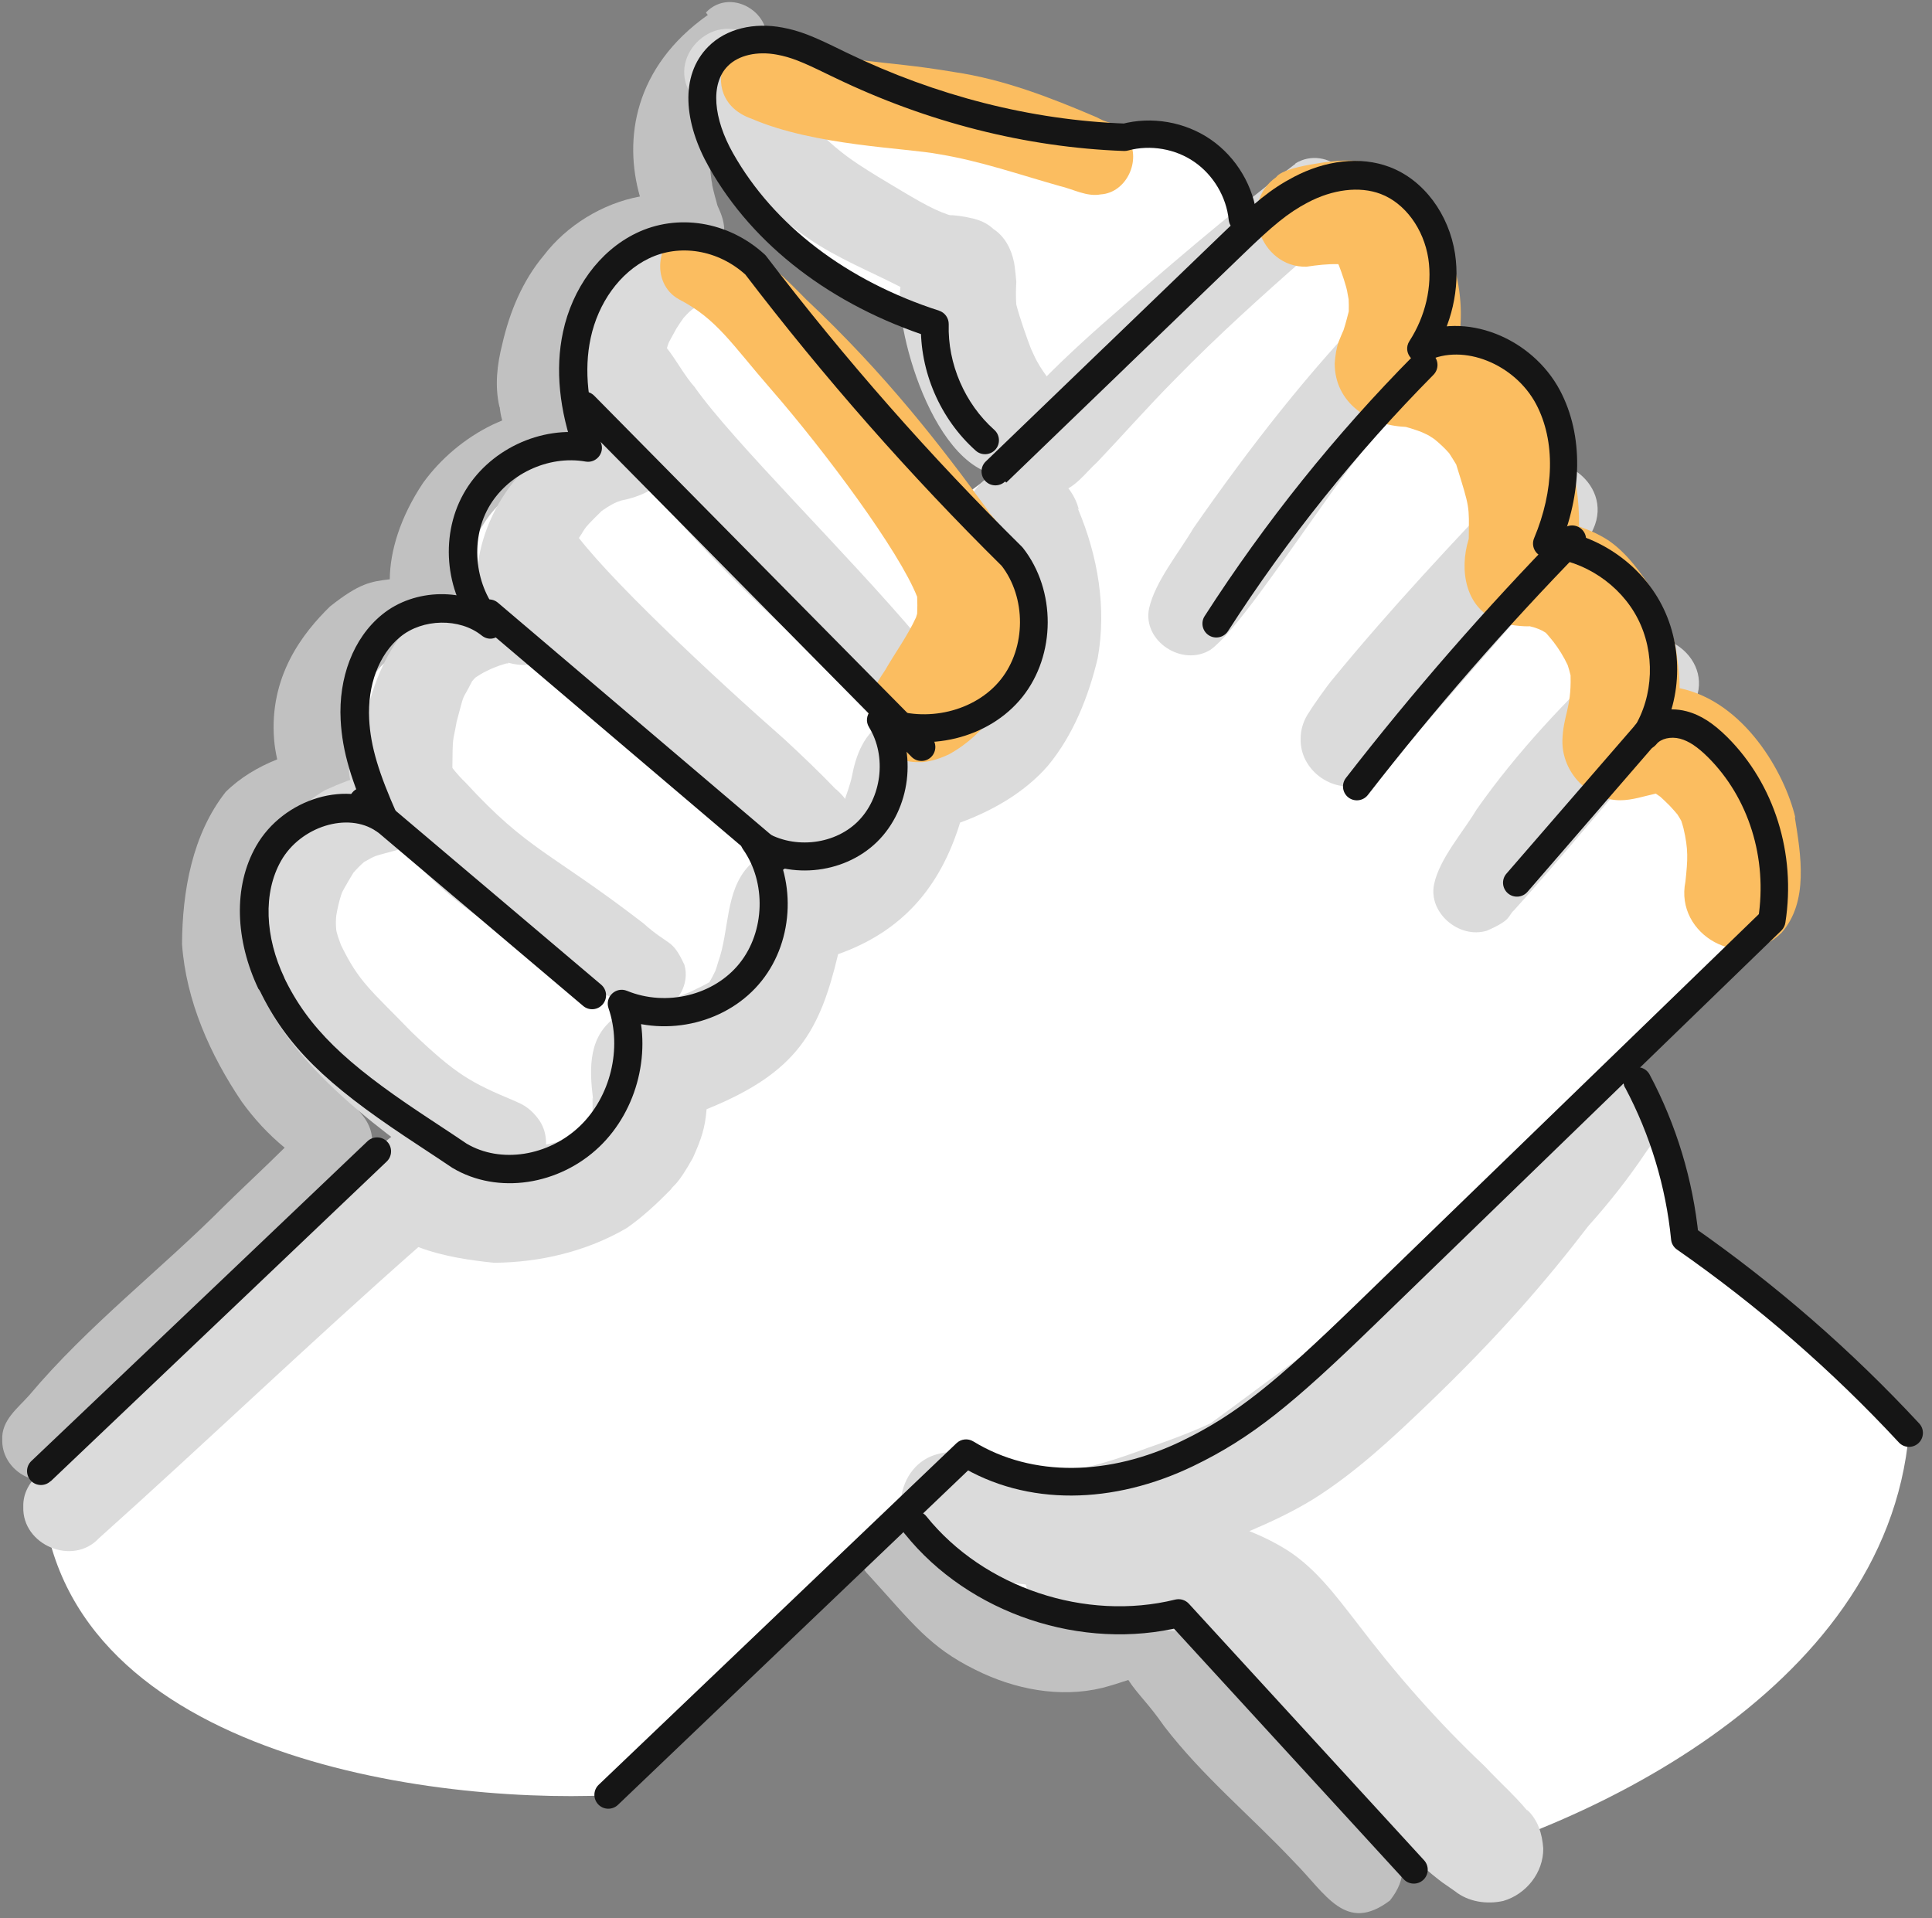 <?xml version="1.0" encoding="UTF-8" standalone="no"?>
<svg viewBox="0 0 416 413" xmlns="http://www.w3.org/2000/svg"><rect x="0" y="0" width="416" height="413" fill="#808080" stroke="none"/><g fill="#FFF"><path d="M8.84 316.799c24.13-22.95 48.26-45.9 72.36-68.87Z"/><path d="M267.692 47.16c-.61-5.84-3.87-11.31-8.67-14.64 -4.81-3.33-11.12-4.42-16.77-2.91 -21.09-.76-41.99-6.26-61.08-15.48 -4.29-2.06-8.55-4.36-13.23-5.24 -4.69-.88-9.94-.1-13.29 3.29 -5.65 5.71-3.3 15.38.66 22.37 9.3 16.44 25.73 28.68 46.03 35.25 -.28 9.37 3.8 18.8 10.81 25.03"/><path d="M57.93 183.87c-4.81 8.43-3.564 19.22.6 27.99l.03-.03c6.3 13.23 17.68 21.9 29.22 29.66l-6.58 6.43c-24.11 22.97-48.24 45.92-72.37 68.86 0 60.23 81.5 71.63 122.26 69.8l63.86-61 2.21 2.82c13.16 16.38 36.33 23.97 56.63 18.95 16.88 18.41 33.73 36.82 50.62 55.23 33.45-7.72 101.625-37.34 106.62-94.055 -14.53-15.66-30.75-29.75-48.27-41.97 -1.15-11.7-4.63-23.28-10.21-33.77l-3.56-2.9c10.76-10.44 21.53-20.87 32.3-31.3l.27-.27c2.2-14.09-2.3-28.024-11.66-37.37 -2.12-2.09-4.54-4.03-7.4-4.78 -2.87-.76-6.29-.12-8.16 2.17 4.89-7.89 5.19-18.32.93-26.58 -4.26-8.253-12.96-14.03-22.2-14.753 4.19-9.98 5.37-21.86.3-31.45 -5.08-9.56-17.7-15.36-27.4-10.56 3.62-5.6 5.55-12.79 4.5-19.832 -1.09-7.05-5.56-13.79-12.21-16.3 -5.86-2.21-12.6-.91-18.13 1.99 -3.64 1.91-6.89 4.47-9.97 7.25 -1.6 1.43-3.15 2.93-4.69 4.41 -17.01 16.38-33.98 32.74-50.99 49.12l-8.38 6.22C190.68 91.73 176.15 74.73 162.61 57c-7.22-6.63-16.95-7.68-24.35-4.09 -7.4 3.59-12.39 11.15-14.11 19.19 -1.73 8.04-.43 16.5 2.35 24.24 -9.363-1.67-19.49 3.17-24.11 11.48 -4.63 8.31-3.33 19.49 3.05 26.54 -5.92-4.75-15.47-4.45-21.27.3 -5.83 4.74-8.22 12.72-7.83 20.22 .39 7.49 3.2 14.63 6.25 21.49 -8.01-5.51-20.03-1.12-24.83 7.31Z"/></g><g fill="#C1C1C1"><path d="M154.795 24.12c.12-.31.18-.49.21-.52 -.03.09-.06.15-.09.24 -.03.06-.07.15-.13.27Z"/><path d="M152.404 3.23c-15.95 11.27-18.13 26.84-14.619 39.08 -8.1 1.51-15.77 6.25-20.69 12.69 -4.6 5.47-7.37 12.21-8.95 19.13 -1.12 4.41-1.64 8.97-.61 13.45 .06.12.06.12.06.06 .06.42.09.87.18 1.3 .09.54.21 1.08.36 1.6 -.7.3-1.42.6-2.12.93 -5.89 2.87-11.12 7.25-14.96 12.57 -4.9 7.37-7.07 14.63-7.13 20.7 -4.05.48-6.5.81-12.84 5.83 -5.89 5.74-13.17 15.05-12.06 28.75 .12 1.42.36 2.81.66 4.2 -4.11 1.63-7.98 3.93-11.09 7.01 -7.19 9.13-9.34 21.37-9.4 32.77 .87 12.21 6.04 23.82 12.83 33.89 2.65 3.68 5.76 7.07 9.27 9.94 -4.2 4.17-8.52 8.16-12.75 12.3 -13.84 13.93-29.57 25.93-42.23 40.99 -2.51 2.84-6.05 5.41-5.83 9.64 -.13 5.62 5.67 10 11.08 8.43 2.59-.64 4.37-2.7 6.07-4.63 5.22-6.02 3.5-4.51 9.45-11.22 9.69-10.16 20.02-19.72 30.02-29.6 5.64-5.54 11.38-10.98 16.91-16.63 -.52.39-1.06.81-1.58 1.2 4.89-3.72 4.53-4.36 5.82-5.93 1.57-2.33 2.35-5.33 1.6-8.08 -.82-3.09-3.39-5.14-5.5-7.38 -.13-.1-.19-.16-.25-.22 -1.12-1.4-2.39-2.66-3.51-4.09 -.43-.61-.97-1.33-1.42-1.91 -6.41-9.65-7.47-12.67-9.97-20.44 -2-8.35-1.76-4.9-1.67-13.13 1.6-8.26 1.69-9.29 4.56-13.97 .09-.1.21-.22.36-.34 .27-.22.6-.46.9-.7 .96-.64 3.41-2.33 4.74-2.97 3.35-.88 7.24-1.49 9-4.9 2.26-3.51.84-7.38-.34-10.98 -.22-.82-.46-2-.58-2.82 -.13-1.24-.19-2.48-.16-3.69 0-.16 0-.25 0-.37 .09-.52.18-1.03.33-1.55 1.57-5.11-.13-1.46 3.14-7.23 3.74-5.9 5.13-4.96 7.82-6.56 2.14-1.18 12.32.42 12.86-9.41 0-1.09-.25-2.57-.34-3 -.1-.61-.16-1.15-.22-1.49 -.04-.76-.04-1.58 0-2.18 2.92-12.22 8.36-17.777 16.55-21.29 5.95-1.46 9.57-6.53 7.55-12.58 -2.39-8.08-1.27-6.08-1.15-9.92 2.23-9.07 1.69-8.65 6.01-15.3 .06-.1.09-.16.15-.22 .27-.34.54-.7.81-1.03 .48-.7 1.72-1.82 2.5-2.51 .99-.67 1.99-1.34 3.02-1.94 2.68-1.76 6.4-2.42 10.75-2.97 -.19.03-.31.03-.46.06 -2.33.36-.76.06.84.12 4.83 1.08 9.87-2.33 9.756-7.5 -.07-1.76-.73-3.36-1.45-4.93 -.13-.61-1.09-3.69-1.15-4.75 0-.1 0-.16-.06-.22 .06.33.09.69.12 1.02 -.06-.37-.09-.7-.12-1.06 0-.1-.04-.22-.07-.31 0-.04 0-.1 0-.13 0 .12.03.24.06.39 -.04-.28-.07-.55-.13-.85 -.1-.73-.19-1.49-.22-2.21 -.43-7.99-.97-5.24 1.23-11.52 .15-.4.27-.7.36-.94 -.13.24-.25.6-.46 1.05 .21-.43.36-.88.54-1.34 .06-.19.12-.28.09-.25 .06-.13.09-.25.15-.37 .09 0 1.6-3 2.41-4.09 .09-.1.21-.25.42-.46 2.08-2.54 5.52-4.06 6.73-7.2 3.47-7.32-6.68-14.27-12.36-8.35l.06.15Z"/><path d="M289.139 385.15c-11.12-10.89-18.85-19.23-24.53-27.52 -5.74-8.2-10.94-13.55-16.19-13.31 -2.69-.03-5.29 1.3-6.95 3.38 -.07 0-.1.03-.16.06 -.22.03-.7.18-1.48.36 -.49.12-.97.21-1.48.3 -1 .09-2.57.24-3.33.21 -5.56.15-14.65-2-17.95-3.84 -11.66-6.53-7.28-3.63-16.16-11.37 -2.06-1.79-3.57-4.51-6.2-5.51 -6.74-3.21-12.99 6.13-7.62 11.3 9.393 10.3 12.988 15.44 22.92 20.34 8.36 4.2 18.18 6.13 27.36 3.9 1.87-.49 3.74-1.09 5.58-1.7 2.11 3.23 4.22 4.92 7.73 9.97 8.24 10.76 18.72 19.37 27.96 29.2 6.85 6.89 11.11 15.53 20.65 8.31 7.76-9.86-3.33-15.48-10.3-24.1l.06-.07Z"/></g><g fill="#DBDBDB"><path d="M143.283 50.64c-3.36 2.02-6.74 4.26-9.19 7.37 -1.21 1.48-4.41 5.92-1.7 2.38 -4.23 5.23-6.86 11.76-7.19 18.47 .21 7.83.39 7.89 1.42 12.99 -15.14 6.01-24.375 20.61-23.99 34.67 -1.76.6-3.81 1.39-6.53 2.54 -12.78 4.92-19.55 24.66-17.95 37.94 -2.09.66-4.63 1.54-8.16 3.14 -10.33 6.1-16.28 18.1-17.04 29.86 .3 19.95 20.02 36.85 36.84 48.91 8.03 4.77 16.55 7.89 19.42 6.92 6.67-.43 10.54-8.83 7.06-14.36 -1.21-1.82-2.78-3.27-4.78-4.09 -.22-.1-.43-.22-.67-.31 -9.31-3.9-12.48-5.54-22.17-14.82 -8.88-9.16-11.33-10.71-15.26-18.81 -.07-.19-.13-.34-.19-.55 -.07-.19-.13-.34-.19-.52 -.22-.55-.37-1.09-.52-1.67 -.04-.19-.07-.34-.1-.49 -.07-.82-.1-1.61-.04-2.42 0-.28.06-.46.06-.67 .24-1.46.57-2.91 1.02-4.33 .15-.4.21-.58.24-.67 .78-1.49 1.87-3.27 2.41-4.18 .72-.82 1.48-1.61 2.32-2.33 2.89-1.61 1.57-1.03 7.67-2.73 5.7.48 11.68-2.54 12.29-8.83 .42-1.52-.61-6.53-.97-7.77 0-.03 0-.1 0-.13 .09-8.44.09-5.87.93-10.74 1.93-7.23.96-3.97 3.29-8.65 0-.03.03-.06.06-.09 .24-.28.45-.55.72-.79 .63-.43 1.6-1.03 2.41-1.4 .63-.31 1.08-.52 1.38-.64 .9-.37 1.84-.7 2.8-.97 .54 0 .57-.07.36-.13 .03 0 .06 0 .09 0 .09 0 .18 0 .27.03 9 2.38 16.09-5.69 12.02-14.27 -.13-.37-.16-.76-.25-1.15 .06-4.36-.28-2 1.99-9.53 .06-.16.09-.25.12-.37 .06-.1.09-.22.15-.31 2.99-4.06.84-2.24 5.85-7.14 3.02-2.09 3.77-2 4.25-2.24 8.36-1.64 14.25-7.14 10.54-16.03 -.34-1.06-.79-2.06-1.27-3.06 -1.15-5.14-.88-3.42-.49-10.19 1.78-6.11.72-3.39 3.02-7.71 .48-.79 1.02-1.55 1.54-2.3 .45-.52 1.05-1.15 1.6-1.61 .06-.07.12-.1.18-.16 2.68-1.85 5.79-3.42 6.58-6.87 2.17-6.96-6.2-13.46-12.39-9.56l-.13.09Z"/><path d="M232.296 109.682c-3.33-12.22-20.94-12.25-24.35 0 -1.88 6.62 3.14 12.51 3.86 18.98 .51 5.07.66 9.73-3.9 18.1 -.25.39-.46.72-.61.96 -.64.69-1.3 1.39-2 2.02 -1.21.75-3.33 2.11-5.02 3.02 -.67.21-1.91.57-3.15.78 -2.3.24-4.54.69-6.59 1.81 -4.47 2.38-6.26 7.28-7.13 11.97 -.28 1.36-1.21 4.02-1.76 5.59 -.85 1.81-1.88 3.56-3.05 5.2 -.19.21-.4.42-.64.66 -1.24.78-2.51 1.54-3.81 2.17 -.52.24-.82.36-1 .48 -4.11 1.42-8.64 1.78-11.87 4.98 -5.23 5.53-4.17 13.96-6.65 20.79 -.19.69-.4 1.33-.58 1.84 -.4.84-.82 1.66-1.3 2.47 -.76.42-1.73.96-2.57 1.33 -.67.33-1.15.57-1.54.75 -.67.27-1.3.51-1.97.78 -2.03.66-3.99 1.54-6.05 2.11 -3.54.3-7.1 1.14-9.61 3.83 -4.99 4.92-3.81 12.39-3.02 18.71 -.7-5.23-.22-1.46-.46 1.51 0 .03 0 .06 0 .12 -.16.36-.22.72-.22 1.08 -.09.36-.22.72-.34 1.08 -.06.09-.1.18-.16.3 -.1.15-.22.3-.31.45 -.1.09-.16.15-.25.24 -.06.06-.12.12-.19.18 -.09.03-.22.09-.28.12 -.37.15-.73.3-1.06.45 -1.21.33-6.44 2.05-8.58 2.11 -3.69.3-5.89 1.84-16.41-1.21 0 0-.04 0-.07 0 -.55-.46-1.15-.88-1.82-1.24 -7.01-3.69-13.81-.97-17.04 4.38 -.1.12-.19.24-.28.36 -.91 1.51-1.42 3.23-1.61 4.98 -4.23 3.68-8.49 7.34-12.75 11 -17.488 15.02-34.59 30.5-51.2 46.46 -3.72 4.08-10.12 6.83-9.94 13.12 -.25 8.19 10.63 12.78 16.27 6.74 23.1-20.68 45.51-42.21 68.8-62.71 5.34 2.05 11.53 2.9 16.28 3.38 9.9-.06 19.99-2.45 28.57-7.47 3.44-2.39 6.55-5.3 9.48-8.29 .78-1.18 1.41-.82 4.77-6.81 1.84-4.09 2.65-6.53 2.96-10.49 .15-.06.3-.13.45-.19 18.99-7.77 23.92-16.57 27.87-33.2 13.71-4.87 21.95-14.27 26.27-28.36 0 0 .06 0 .09 0 7.03-2.6 13.89-6.53 18.84-12.25 5.43-6.56 8.72-14.85 10.69-23.1 1.96-10.89.03-22.04-4.23-32.14l-.13-.19Z"/><path d="M278.96 35.25c-14.5 10.97-28.27 22.85-41.93 34.85 -5.68 5.04-11.24 10.27-16.4 15.87 -2.66 2.93-5.86 5.98-5.68 10.27 -.16 6.55 6.64 11.63 12.89 9.82 3.65-.91 5.8-4.18 8.42-6.56 5.64-5.93 11.02-12.07 16.79-17.87 9.15-9.38 18.87-18.11 28.72-26.76 2.87-3.15 7.58-4.93 9.27-8.95 3.47-7.23-5.35-14.91-12.15-10.71h.03Z"/><path d="M228.73 86.79c-.25-1.82-2.6-4.9-3.33-5.72 -1.03-1.43-2-2.88-2.72-4.48 -.25-.52-.49-1.03-.7-1.52 -.82-2.15-2.42-6.6-3.15-9.5 -.12-1.61-.09-3.24 0-4.84 -.16-2.3-.55-4.81-.49-4.24 -.58-2.872-1.97-5.57-4.47-7.2 -1.3-1.24-2.96-1.94-4.75-2.33 .03 0 .12.03.18.06 -1.88-.49-4.17-.73-4.63-.67 -.19-.04-.37-.07-.52-.13 -3.84-1.3-7.28-3.48-15.012-8.11 -6.26-3.87-10-6.2-17.64-14.85 -.79-1.09-1.94-2.7-2.39-3.51 -2.66-3.6-3.39-8.74-7.01-11.52 -7.65-6.32-18.55 3.35-13.48 11.85 5.01 12.84 14.19 23.7 25.58 31.35 6.16 4.2 13.1 6.98 19.69 10.36 -.07.6-.13 1.2-.16 1.81 0 12.66 10.69 45.1 27.75 37.78 5.76-2.03 8.69-8.86 7.15-14.61v-.1Z"/><path d="M296.506 64.94c-14.71 14.93-27.55 31.59-39.54 48.79 -3.09 5.29-8.22 11.42-9.55 17.29 -1.45 7.07 7.21 12.66 13.25 8.88 5.01-3.63 14.73-17.988 22.23-28.48 8.42-11.92 10.96-15.24 21.65-27.82 2.23-2.91 5.61-5.11 7-8.53 4.25-9.01-8.19-17.33-15.05-10.16h-.03Z"/><path d="M326.26 102.64c-13.48 14.2-26.92 28.5-39.33 43.65 -1.18 1.36-4.54 6.16-4.93 6.89 -1.24 1.72-1.97 3.8-1.94 5.95 -.16 6.59 6.64 11.66 12.92 9.85 4.04-1.06 6.31-4.84 9.18-7.59 10.45-12.25 21.17-24.25 31.65-36.46 2.93-3.75 7.31-6.6 9.24-10.98 4.71-10.19-9.04-19.35-16.86-11.37l.03.03Z"/><path d="M348.489 140.185c-11.15 10.43-21.78 21.64-30.57 34.16 -2.93 4.92-7.95 10.52-9.13 16.05 -1.3 6.19 5.43 11.85 11.387 10.006 5.49-2.39 4.41-3.15 5.85-4.42 9.75-10.77 18.9-22.04 28.48-32.923 3.14-4.18 8.18-7.05 10.39-11.82 4.59-9.95-8.82-18.87-16.44-11.1v.03Z"/><path d="M355.741 246.75c.81-1.4 1.14-3 1.26-4.6 .21-5.9-6.68-10.59-12.03-7.93 -2.39.69-3.69 2.93-5.26 4.71 -.13.12-.25.21-.37.33 -10.76 8.97-26.1 25.99-41.87 39.69 0 0 0 0-.03.03 -5.23 4.11-10.39 7.98-15.44 11.79 -7.13 5.16-14.17 10.49-21.3 15.69 -4.05 1.87-8.46 3.56-13.45 5.26 -6.38 2.38-12.84 4.5-19.58 5.5 -.25 0-.55.06-.97.09 -1.97.36-7.34-.1-7.47 0 -1.79-.4-3.84-1-4.81-1.27 -.25-.13-.49-.22-.7-.34 -.06-.07-1.48-.73-2.93-1.49 -2.6-1.52-5.8-1.94-8.7-1.15 -9.37 2.23-11.18 16.02-2.69 20.61 6.61 4.53 13.92 6.83 21.47 7.52 .24.93.57 1.9 1.08 2.96 1.72 3.26 5.25 4.92 8.63 5.89 0-.03-.06-.09-.06-.13 1.87.66 3.92.96 5.98.9 3.53.21.66 0-1.15-.31 6.07.96 12.23.3 18.33.81 .27.06.66.15 1.35.27 1.69.33 4.98 1.54 5.79 1.78 1.02.54 2.11 1.17 2.87 1.66 12.92 12.63 17.15 23.27 34.03 38.99 7.24 6.98 12.41 11.15 13.59 11.85 .66.45 1.32.93 1.99 1.39 2.87 2.29 6.82 2.87 10.39 2.08 4.92-1.43 8.66-6.11 8.6-11.31 -.22-3.12-1.12-6.11-3.45-8.29 -.49-.4 1.69 2.23 1.51 2.05 -3.12-4.24-7.13-7.65-10.7-11.49 -10.12-9.53-19.24-19.99-27.61-31.02 -4.41-5.66-8.7-11.49-14.8-15.42 -2.6-1.64-5.35-3-8.22-4.15 4.71-2 9.33-4.18 13.68-6.84 9.09-5.69 16.94-13.03 24.67-20.44 15.25-14.61 25.67-26.73 34.61-38.4 4.47-4.99 8.63-10.25 12.38-15.85 .24-.34.45-.67.69-1 -.22.27-.55.69-.82 1.02 .48-.52.9-1.03 1.23-1.64h.06Z"/><path d="M355.35 247.35s.12-.19.15-.22c-.07.06-.1.15-.16.21Z"/><path d="M147.366 207.757c-2.69-5.78-3.12-3.84-8.88-8.98 -20.12-15.48-24.68-15.51-38.21-30.232 -4.02-3.75-6.68-9.53-11.72-11.92 -9.49-4.39-18.01 8.43-10.58 15.72 5.67 6.8 11.26 13.78 17.97 19.62 7.06 6.07 15.04 11 22.95 15.81 4.83 2.9 9.78 5.56 14.83 8.07 2.44 1.39 5.19 2.66 8.06 1.75 4.16-1.06 6.79-5.75 5.58-9.86h-.03Z"/><path d="M180.04 170.023c-3.54-3.69-7.25-7.23-11-10.71 -15.32-13.46-39.3-35.83-46.03-45.68 -6.53-10.732-22.66-1.3-16.53 9.67 16.7 24.518 39.71 43.8 64.03 60.46 4.98 4.23 13.62.36 13.41-6.44 -.03-3.03-1.7-5.42-3.87-7.35l-.04.03Z"/><path d="M197.67 137.22c-15.08-17.9-39.899-42.15-48.15-53.94 -3.9-4.39-6.11-11.19-12.18-12.94 -8.73-2.73-16.8 7.76-11.93 15.53 13.53 19.71 29.87 37.21 47.631 53.11 6.4 5.65 14.22 13.51 16.43 14.05 5.4 2.75 12.32-2.06 12.11-8.012 -1.18-6.72-1.51-4.3-3.96-7.83h.03Z"/></g><g fill="#FBBD60"><path d="M386.579 176.07c-2.27-9.62-10.97-24.98-24.92-27.88 0-2.24-.22-4.48-.55-6.69 -.04-.49-.22-1.82-.55-3.24 -.97-3.78-2.48-7.5-4.54-10.86 -2.75-4.09-5.65-8.29-9.79-11.1 -1.94-1.24-4.05-2.18-6.23-2.94 .09-5.63-.76-11.25-2.42-16.66 -2.24-9.07-8.13-16.81-15.74-22.04 -2.21-1.76-4.81-2.85-7.43-3.87 .57-6.23-.58-12.61-3.09-18.39 -2.51-7.26-6.86-14.33-14.56-16.72 -4.44-1.64-9.25-1.18-13.81-.37 -2.51.39-7.16 1.36-8.16 2.84 -8.25 5.77-3.45 19.52 6.52 19.28 2.26-.34 4.56-.61 6.85-.55 .06.09.09.21.15.3 .57 1.51 1.66 4.56 1.84 5.98 .09.42.15.87.24 1.3 .03.72.06 1.66.03 2.59 -.19.69-.61 2.47-1.12 4.02 -.25.57-.64 1.45-1.03 2.44 -.55 1.51-.76 3.14-.88 4.74 0 8.46 7.36 13.33 15.16 13.66 .12 0 .27.06.42.09 .03 0 .21.09.72.21 .87.27 1.6.54 2.14.72 .6.27 1.2.51 1.81.84 .51.33.9.57 1.2.78 1.14.93 2.23 1.93 3.2 3.05 .51.78 1.02 1.6 1.51 2.41 2.99 9.61 2.77 8.76 2.71 15.81 0 .09 0 .21-.03.3 -2.06 6.59-.73 14.96 6.46 17.62 1.51.93 5.7 1.2 6.7 1.11 .66.15 1.29.36 1.93.6 0 0 .06 0 .06.03 .15.06.36.18.66.3 .27.15.54.33.81.48 .36.39.69.78 1.02 1.18 .21.27.39.48.51.63 0 0 .03.03.06.06 1.2 1.57 2.26 3.26 3.11 5.07 .21.63.45 1.45.63 2.23 0 .09 0 .12 0 .24 .18 6.89-1.61 8.4-1.76 13.81 -.1 6.83 5.58 12.81 12.44 12.84 2.62 0 5.1-.88 7.67-1.43 .33.21.63.42.96.66 .33.3 1.11 1.02 2.02 1.93 .57.6 1.17 1.3 1.66 1.87 .33.48.6.99.84 1.39 .18.54.33 1.05.48 1.6 1.08 4.62.93 6.71.42 11.51 -2.33 11.45 12.11 19.56 20.69 11 5.91-6.66 4.16-16.839 2.86-24.911l-.1-.13Z"/><path d="M242.92 29.93c-4.05-4.78-2.93-2.57-6.74-4.66 -9.91-4.24-20.09-8.2-30.81-9.77 -16.68-2.82-21.57-1.43-36.19-6.57 -12.3-6.17-20.27 12.15-7.31 16.65 13.59 5.86 33.28 6.25 40.41 7.64 8.81 1.45 17.3 4.41 25.88 6.83 2.9.66 5.83 2.38 8.85 1.81 5.55-.34 8.81-7.38 5.89-12.01v.03Z"/><path d="M212.966 110.257c-10.24-14.09-22.2-29.63-39.446-45.84 -4.29-4.39-8.73-8.74-14.08-11.8 -3.45-1.94-7.07-4.84-11.21-3.54 -6.98 1.69-8.34 11.94-2.03 15.38 8.18 4.23 11.32 9.61 19.75 19.28 11.81 13.57 27.667 34.94 31.53 44.77 .06 1.21.06 2.44 0 3.65 -.1.27-.16.54-.25.81 -1.85 4.02-4.47 7.55-6.65 11.36 -.97 1.45-1.97 2.96-2.63 4.59 -.07.15-.13.27-.19.42 -.07.21-.16.39-.22.6 -2.27 6.47 2.59 13.99 9.72 14.17 .18 0 .36 0 .51 0 .27 0 .54 0 .84 0 1.99-.16 3.98-.85 5.76-1.7 7.94-4.36 12.83-12.19 15.97-20.47 6.7-15.91-4.96-28.76-7.5-31.75l.03-.04Z"/></g><g fill="#151515"><path d="M61.24 210.57c-4.19-8.8-4.64-18.33-.71-25.23 4.18-7.35 14.34-10.58 20.52-6.33 2.49 1.71 5.67-.93 4.44-3.7 -3.87-8.71-5.69-14.44-6-20.44 -.38-7.22 2.05-13.95 6.72-17.75 4.79-3.93 12.76-4.09 17.49-.29 2.88 2.31 6.57-1.62 4.1-4.36 -5.52-6.1-6.65-15.89-2.66-23.08 4-7.21 12.86-11.43 20.95-10 2.26.4 4.12-1.8 3.34-3.97 -2.86-7.97-3.73-15.71-2.25-22.61 1.62-7.6 6.27-14.11 12.48-17.13 6.6-3.22 14.95-1.96 21 3.59l-.36-.4c17.09 22.39 35.68 43.52 55.54 63.13l-.26-.29c5.43 6.92 5.39 17.75-.11 24.63 -5.49 6.86-16.06 9.39-24.66 5.92 -2.69-1.09-5.2 1.89-3.68 4.35 3.85 6.24 2.74 15.24-2.51 20.37 -5.27 5.14-14.3 5.93-20.47 1.72 -2.77-1.89-6.07 1.47-4.15 4.2 5.02 7.13 4.71 17.69-.74 24.51 -5.47 6.87-15.73 9.44-24.25 5.95 -2.39-.98-4.82 1.31-3.98 3.75 2.97 8.65.43 19.06-6.19 25.39 -6.76 6.46-17.06 8.12-24.42 3.73l.14.09c-.85-.58-1.73-1.17-2.72-1.83 -1.05-.7-6-3.96-7.36-4.87 -15.89-10.6-24.11-18.22-29.36-29.25 -.89-1.87-3.36-2.3-4.83-.84l-.04.03 2.11 2.12 2.7-1.29Zm-5.42 2.57c.88 1.86 3.35 2.29 4.82.84l.03-.03 -2.12-2.13 -2.71 1.29c5.84 12.27 14.72 20.5 31.44 31.65 1.37.91 6.32 4.18 7.35 4.86 .96.64 1.83 1.22 2.66 1.78l.14.09c9.78 5.83 23 3.7 31.63-4.56 8.3-7.95 11.44-20.82 7.71-31.69l-3.98 3.75c10.96 4.49 24.07 1.2 31.21-7.78 7.11-8.9 7.51-22.4.94-31.72l-4.15 4.2c8.53 5.82 20.72 4.75 28.04-2.39 7.25-7.09 8.74-19.19 3.41-27.82l-3.68 4.35c11 4.44 24.41 1.23 31.58-7.75 7.23-9.06 7.28-22.97.13-32.09 -.08-.1-.17-.2-.26-.29 -19.67-19.42-38.07-40.34-55-62.51 -.11-.15-.23-.28-.36-.4 -7.86-7.21-18.85-8.87-27.69-4.57 -7.97 3.87-13.74 11.95-15.73 21.26 -1.74 8.09-.75 16.94 2.46 25.88l3.34-3.97c-10.62-1.89-22.01 3.54-27.25 12.98 -5.25 9.43-3.8 22.01 3.44 30.01l4.1-4.36c-6.98-5.59-18.09-5.38-25.05.32 -6.28 5.11-9.39 13.7-8.92 22.7 .36 6.91 2.36 13.23 6.5 22.55l4.44-3.7c-9.28-6.38-23.32-1.92-29.14 8.3 -5.01 8.79-4.46 20.33.5 30.76Z"/><path d="M76.29 174.91c6.14 5.2 12.27 10.38 21.12 17.88 1.76 1.48 1.76 1.48 3.52 2.97 13.62 11.53 17.91 15.16 24.64 20.85 1.26 1.07 3.15.91 4.22-.36 1.07-1.27.91-3.16-.36-4.23 -6.73-5.7-11.03-9.33-24.65-20.87 -1.77-1.49-1.77-1.49-3.53-2.98 -8.85-7.5-14.98-12.68-21.13-17.89 -1.27-1.08-3.16-.92-4.23.35 -1.08 1.26-.92 3.15.35 4.22Z"/><path d="M103.37 134.39c8.73 7.42 15.72 13.36 31.43 26.71 15.2 12.92 21.96 18.66 30.42 25.85 1.26 1.07 3.15.91 4.22-.35 1.07-1.27.91-3.16-.35-4.23 -8.46-7.19-15.22-12.94-30.43-25.86 -15.72-13.36-22.7-19.3-31.44-26.72 -1.27-1.08-3.16-.92-4.23.34 -1.08 1.26-.92 3.15.34 4.22Z"/><path d="M123.69 89.45c35.18 35.65 52.28 52.98 72.58 73.52 1.16 1.17 3.06 1.19 4.24.02 1.17-1.17 1.19-3.07.02-4.25 -20.3-20.54-37.4-37.87-72.58-73.53 -1.17-1.18-3.07-1.2-4.25-.03 -1.18 1.16-1.2 3.06-.03 4.24Z"/><path d="M216.67 103.92c5.55-5.36 24.7-23.81 25.36-24.45 .27-.27.27-.27.55-.54 9.92-9.57 17.6-16.96 25.05-24.15 6.4-6.2 9.67-8.92 13.96-11.18 5.34-2.81 11.09-3.57 15.67-1.85 5.28 1.99 9.3 7.55 10.29 13.94 .9 6-.65 12.47-4.06 17.74 -1.66 2.55 1.11 5.67 3.85 4.31 7.78-3.86 18.83.65 23.41 9.27 4.24 8.01 3.87 18.66-.42 28.87 -.8 1.88.49 3.99 2.53 4.15 8.21.64 15.98 5.81 19.76 13.13 3.8 7.36 3.48 16.66-.82 23.61 -1.98 3.18 2.5 6.38 4.87 3.47 .96-1.19 3.06-1.7 5.06-1.18 1.92.5 3.81 1.79 6.05 4.01 8.74 8.72 12.84 21.73 10.8 34.76l.87-1.7c-43.71 42.34-63.21 61.24-87.54 84.83 -17.16 16.63-25.68 23.66-37.55 29.38 -15.4 7.42-31.98 7.88-44.77.05 -1.17-.72-2.66-.56-3.64.38 -10.7 10.21-19.26 18.38-38.51 36.77 -19.26 18.38-27.82 26.56-38.52 36.77 -1.2 1.14-1.25 3.04-.1 4.24 1.14 1.19 3.04 1.24 4.24.09 10.69-10.22 19.25-18.39 38.5-36.78s27.81-26.57 38.51-36.78l-3.64.38c14.7 9 33.39 8.47 50.5.23 12.64-6.1 21.5-13.4 39.11-30.48 24.32-23.59 43.82-42.49 87.52-84.83 .46-.46.77-1.05.87-1.7 2.33-14.91-2.38-29.85-12.51-39.96 -2.94-2.9-5.62-4.73-8.76-5.56 -4.13-1.09-8.67.01-11.25 3.18l2.32 1.89 2.54 1.58c5.42-8.76 5.81-20.31 1.05-29.53 -4.74-9.18-14.35-15.57-24.64-16.37l2.53 4.15c4.94-11.75 5.36-24.23.18-34.01 -6.02-11.33-20.49-17.24-31.38-11.84l3.85 4.31c4.18-6.46 6.07-14.41 4.94-21.91 -1.31-8.43-6.67-15.85-14.11-18.66 -6.35-2.39-13.83-1.4-20.58 2.14 -4.97 2.6-8.54 5.58-15.35 12.16 -7.46 7.18-15.14 14.57-25.06 24.14 -.28.26-.28.26-.56.53 -.66.63-19.81 19.08-25.37 24.44 -1.2 1.14-1.23 3.04-.08 4.24 1.14 1.19 3.04 1.22 4.24.07Z"/><path d="M10.91 318.97c35.49-33.76 52.2-49.65 72.37-68.87 1.19-1.15 1.24-3.05.1-4.25 -1.15-1.2-3.05-1.25-4.25-.11 -20.17 19.22-36.87 35.11-72.37 68.86 -1.21 1.14-1.25 3.04-.11 4.24 1.14 1.2 3.04 1.24 4.24.1Z"/><path d="M270.67 46.85c-.7-6.7-4.42-12.96-9.95-16.79 -5.53-3.83-12.75-5.08-19.25-3.34l.88-.11c-20.32-.73-40.82-5.98-59.88-15.19 -.27-.13-.55-.27-.85-.41 -.27-.14-.36-.18-1.02-.5 -5.68-2.77-8.43-3.89-12.13-4.58 -6.04-1.14-12.08.19-15.98 4.13 -6.18 6.25-5.23 16.41.18 25.96 9.56 16.91 26.45 29.75 47.71 36.62l-2.08-2.95c-.3 10.25 4.14 20.54 11.81 27.36 1.23 1.1 3.13.98 4.23-.25 1.1-1.24.98-3.14-.25-4.24 -6.35-5.65-10.06-14.23-9.81-22.71 .03-1.34-.81-2.54-2.08-2.95 -19.9-6.44-35.56-18.34-44.35-33.88 -4.24-7.49-4.95-14.95-1.15-18.79 2.33-2.37 6.36-3.25 10.6-2.46 2.98.55 5.4 1.53 10.59 4.07 .65.32.74.36 1.02.49 .31.15.59.28.86.41 19.78 9.55 41.1 15.01 62.26 15.77 .29.01.59-.03.88-.11 4.8-1.29 10.2-.36 14.27 2.47 4.09 2.83 6.88 7.52 7.39 12.47 .17 1.64 1.64 2.84 3.29 2.67 1.64-.18 2.84-1.65 2.67-3.3Z"/><path d="M194.85 330.32c13.83 17.21 38.16 25.31 59.69 19.98l-2.94-.89c7.03 7.67 12.65 13.8 25.31 27.61 12.65 13.8 18.27 19.94 25.31 27.61 1.11 1.22 3.01 1.3 4.23.18 1.22-1.12 1.3-3.02.18-4.24 -7.04-7.68-12.66-13.81-25.32-27.62s-18.28-19.95-25.32-27.62c-.75-.81-1.87-1.15-2.94-.89 -19.28 4.76-41.21-2.54-53.58-17.93 -1.04-1.3-2.93-1.5-4.22-.46 -1.3 1.03-1.5 2.92-.46 4.21Z"/><path d="M349.95 234.25c5.37 10.1 8.75 21.29 9.87 32.65 .08.87.54 1.66 1.26 2.16 17.37 12.11 33.42 26.06 47.78 41.54 1.12 1.21 3.02 1.28 4.23.15 1.21-1.13 1.28-3.03.15-4.24 -14.66-15.8-31.03-30.03-48.75-42.39l1.26 2.16c-1.19-12.14-4.8-24.1-10.55-34.89 -.78-1.47-2.6-2.02-4.06-1.24 -1.47.77-2.02 2.59-1.24 4.05Z"/><path d="M304.43 76.49c-16.87 17.03-32 35.9-45.04 56.17 -.9 1.39-.5 3.24.89 4.14 1.39.89 3.24.49 4.14-.9 12.81-19.92 27.67-38.46 44.24-55.2 1.16-1.18 1.15-3.08-.03-4.25s-3.08-1.16-4.25.02Z"/><path d="M336.4 114.08c-16.59 16.99-32.15 34.83-46.59 53.43 -1.02 1.3-.78 3.19.52 4.2 1.3 1.01 3.19.77 4.2-.53 14.3-18.42 29.71-36.09 46.14-52.93 1.15-1.19 1.13-3.09-.06-4.25 -1.19-1.16-3.09-1.14-4.25.05Z"/><path d="M355.01 152.76c-4.26 4.91-7.66 8.84-15.32 17.68s-11.06 12.77-15.32 17.68c-1.09 1.25-.95 3.14.3 4.23 1.25 1.08 3.14.94 4.23-.31 4.25-4.92 7.65-8.85 15.31-17.69 7.65-8.85 11.05-12.78 15.31-17.69 1.08-1.26.94-3.15-.31-4.24 -1.26-1.09-3.15-.95-4.24.3Z"/></g></svg>